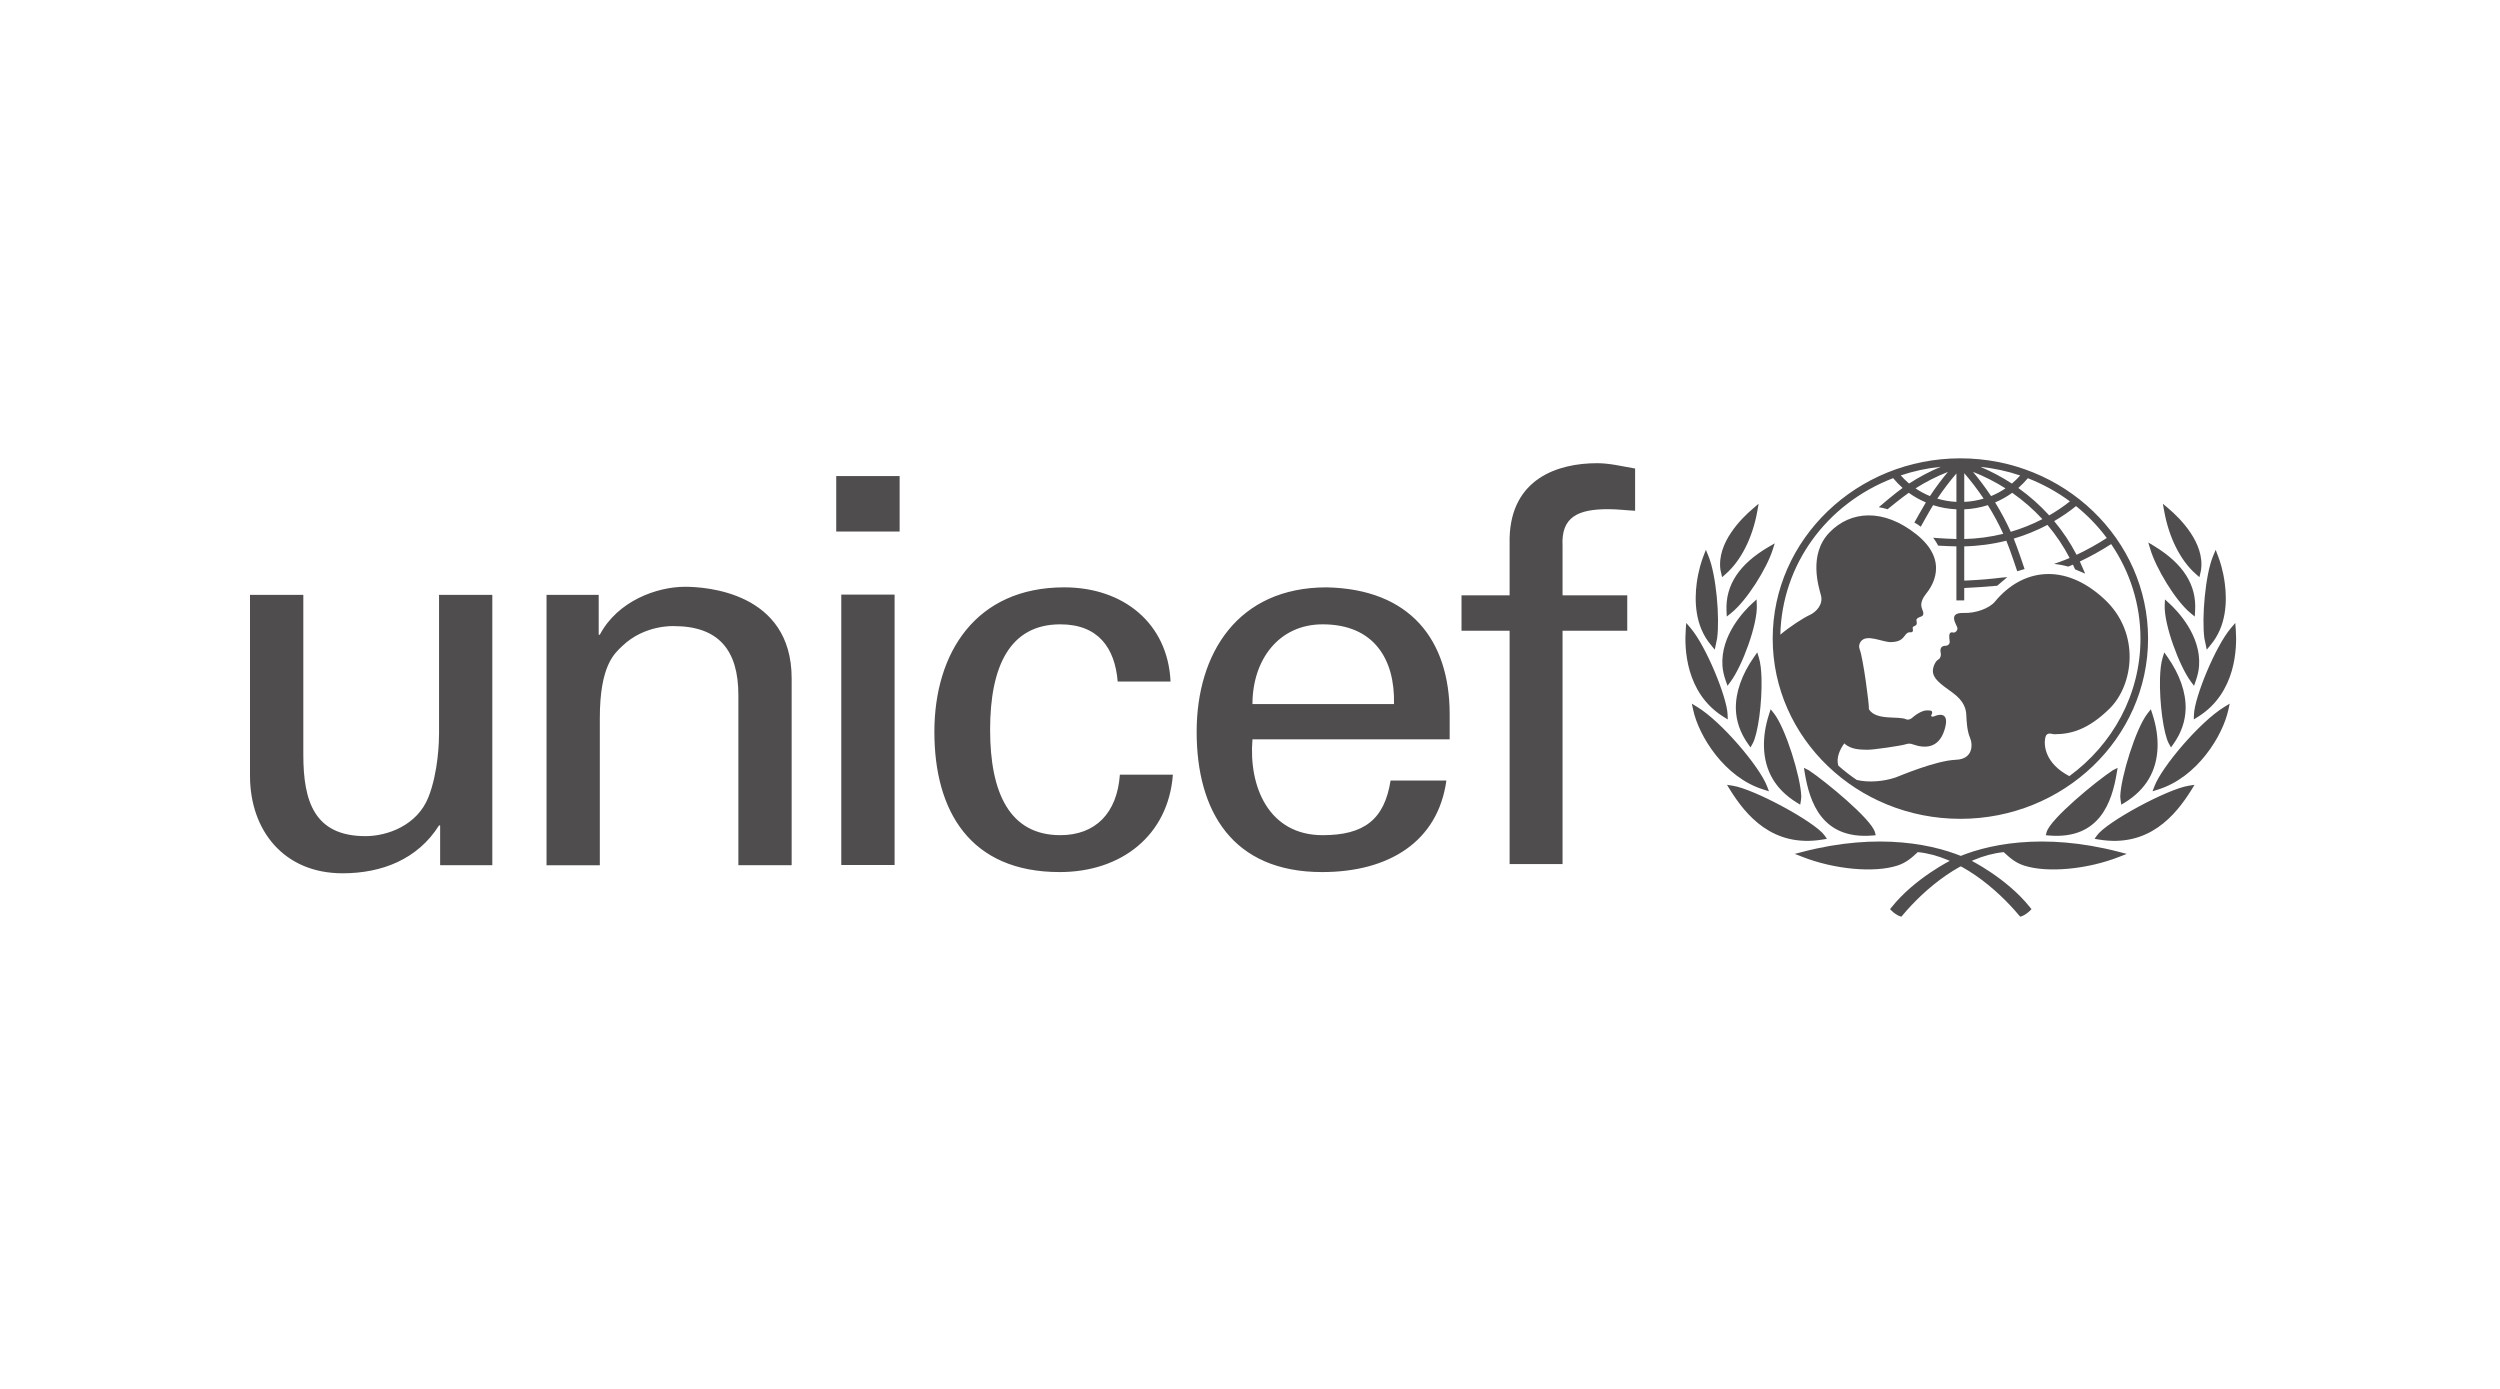 <?xml version="1.0" encoding="UTF-8"?> <svg xmlns="http://www.w3.org/2000/svg" width="180" height="100" viewBox="0 0 180 100" fill="none"><path d="M141.146 33C133.696 33 127.634 38.823 127.634 45.978C127.634 53.136 133.696 58.956 141.146 58.956C148.599 58.956 154.661 53.136 154.661 45.978C154.661 38.823 148.599 33 141.146 33ZM151.689 38.736C150.993 39.185 150.267 39.59 149.514 39.946C149.068 39.084 148.527 38.271 147.901 37.52C148.454 37.199 148.98 36.837 149.475 36.438C150.311 37.112 151.055 37.884 151.689 38.736ZM146.005 34.431C147.088 34.853 148.107 35.414 149.033 36.099C148.563 36.471 148.065 36.808 147.543 37.109C146.878 36.376 146.132 35.714 145.318 35.135C145.565 34.916 145.794 34.681 146.005 34.431ZM147.052 37.377C146.326 37.752 145.563 38.057 144.775 38.29C144.445 37.563 144.069 36.856 143.649 36.174C144.086 35.989 144.499 35.756 144.88 35.481C145.673 36.036 146.401 36.672 147.052 37.377ZM145.454 34.234C145.27 34.442 145.069 34.638 144.856 34.818C144.141 34.351 143.383 33.948 142.591 33.614C143.575 33.716 144.534 33.923 145.454 34.234ZM144.395 35.162C144.07 35.382 143.723 35.569 143.357 35.717C142.955 35.114 142.521 34.532 142.055 33.974C142.873 34.296 143.657 34.694 144.395 35.162ZM141.426 34.067C141.929 34.651 142.395 35.263 142.822 35.9C142.369 36.036 141.9 36.115 141.426 36.135V34.067ZM141.426 36.673C142.004 36.647 142.576 36.546 143.125 36.371C143.541 37.036 143.911 37.725 144.234 38.435C143.314 38.662 142.371 38.789 141.426 38.808V36.673ZM140.862 34.088V36.135C140.395 36.113 139.933 36.034 139.486 35.9C139.908 35.271 140.368 34.666 140.862 34.088ZM138.955 35.718C138.589 35.569 138.242 35.383 137.918 35.162C138.652 34.694 139.433 34.298 140.249 33.979C139.784 34.535 139.352 35.116 138.955 35.718ZM139.735 33.609C138.938 33.944 138.174 34.347 137.453 34.816C137.24 34.633 137.04 34.437 136.854 34.229C137.786 33.916 138.753 33.708 139.735 33.609ZM148.992 55.883C147.196 54.938 147.161 53.623 147.254 53.142C147.352 52.65 147.703 52.864 147.926 52.864C149.107 52.864 150.351 52.529 151.881 51.027C153.609 49.335 154.151 45.573 151.497 43.123C148.637 40.479 145.596 40.941 143.635 43.318C143.231 43.805 142.251 44.162 141.402 44.133C140.145 44.087 140.937 45.038 140.937 45.236C140.937 45.436 140.747 45.573 140.635 45.543C140.208 45.426 140.379 46.033 140.379 46.217C140.379 46.401 140.205 46.494 140.109 46.494C139.581 46.494 139.726 46.952 139.742 47.074C139.758 47.197 139.712 47.41 139.535 47.504C139.367 47.595 139.167 47.994 139.167 48.302C139.167 48.852 139.694 49.236 140.574 49.863C141.448 50.493 141.561 51.088 141.576 51.517C141.594 51.947 141.634 52.638 141.834 53.096C142.07 53.648 142.039 54.659 140.826 54.704C139.345 54.761 136.714 55.899 136.489 55.975C135.654 56.262 134.549 56.364 133.685 56.156C133.219 55.841 132.776 55.497 132.358 55.125C132.185 54.554 132.486 53.938 132.789 53.523C133.283 53.998 134.019 53.968 134.43 53.982C134.844 53.998 136.869 53.692 137.158 53.601C137.446 53.507 137.574 53.54 137.747 53.601C138.522 53.871 139.582 53.952 140.012 52.528C140.443 51.104 139.423 51.503 139.295 51.562C139.167 51.624 138.992 51.61 139.057 51.487C139.245 51.124 138.961 51.162 138.801 51.149C138.386 51.109 137.843 51.532 137.669 51.687C137.492 51.84 137.315 51.823 137.252 51.793C136.704 51.529 135.064 51.91 134.558 51.057C134.605 50.828 134.141 47.367 133.902 46.768C133.863 46.677 133.849 46.577 133.86 46.478C133.871 46.38 133.908 46.285 133.967 46.204C134.383 45.601 135.531 46.247 136.153 46.232C136.898 46.214 137.017 45.915 137.221 45.673C137.418 45.439 137.563 45.57 137.668 45.505C137.804 45.421 137.676 45.252 137.723 45.161C137.772 45.069 137.828 45.114 137.954 45.008C138.083 44.898 137.938 44.671 138.001 44.578C138.185 44.311 138.688 44.526 138.386 43.828C138.222 43.447 138.451 43.033 138.674 42.756C139.035 42.308 140.43 40.425 137.971 38.466C135.624 36.599 133.248 36.752 131.717 38.342C130.186 39.935 130.951 42.265 131.112 42.877C131.272 43.491 130.812 44.047 130.283 44.288C129.863 44.478 128.907 45.089 128.184 45.695C128.301 40.694 131.46 36.298 136.305 34.426C136.51 34.675 136.74 34.909 136.988 35.131C136.448 35.508 135.271 36.519 135.271 36.519C135.271 36.519 135.432 36.542 135.582 36.577C135.686 36.602 135.905 36.665 135.905 36.665C135.905 36.665 136.942 35.816 137.43 35.48C137.809 35.757 138.224 35.987 138.663 36.173C138.426 36.559 137.835 37.623 137.835 37.623C137.835 37.623 137.972 37.703 138.097 37.781C138.216 37.859 138.293 37.927 138.293 37.927C138.293 37.927 138.938 36.761 139.183 36.372C139.725 36.545 140.289 36.645 140.861 36.671V38.809C140.544 38.798 139.728 38.766 139.397 38.735L139.19 38.715L139.305 38.88C139.394 39.003 139.459 39.126 139.522 39.239L139.545 39.282L139.599 39.289C139.839 39.307 140.583 39.332 140.861 39.339V43.229H141.425V42.337C142.248 42.3 142.934 42.246 143.762 42.176L143.799 42.173L144.526 41.554L144.129 41.587C143.351 41.684 142.57 41.751 141.787 41.787L141.425 41.805V39.339C142.448 39.316 143.466 39.179 144.456 38.93C144.726 39.573 145.24 41.13 145.24 41.13L145.77 40.972C145.77 40.972 145.257 39.425 144.988 38.781C145.83 38.531 146.644 38.2 147.416 37.792C148.038 38.527 148.574 39.326 149.014 40.174C148.615 40.354 147.888 40.601 147.891 40.601C148.472 40.661 148.915 40.795 148.915 40.795C148.915 40.795 149.12 40.71 149.253 40.654C149.306 40.765 149.405 40.992 149.405 40.992L150.131 41.301L150.048 41.108C150.048 41.108 149.807 40.556 149.749 40.428C150.528 40.058 151.282 39.639 152.004 39.175C153.383 41.197 154.116 43.561 154.114 45.978C154.115 50.016 152.103 53.608 148.992 55.883ZM126.411 36.449L126.2 36.63C125.406 37.302 123.599 39.079 123.873 41.032C123.876 41.04 123.903 41.17 123.903 41.17L123.993 41.557L124.246 41.334C125.356 40.362 126.187 38.709 126.527 36.804L126.622 36.268L126.411 36.449ZM122.733 39.822L122.642 40.057C122.515 40.382 122.288 41.067 122.165 41.977C121.994 43.265 122.033 45.087 123.199 46.45C123.197 46.448 123.328 46.612 123.328 46.612L123.463 46.775L123.635 45.947C123.828 44.486 123.574 41.422 123.014 40.053L122.823 39.586L122.733 39.822ZM121.39 45.092L121.374 45.334C121.276 46.645 121.346 49.882 124.075 51.599L124.399 51.799L124.385 51.43C124.338 50.201 122.845 46.537 121.726 45.224L121.41 44.852L121.39 45.092ZM121.86 50.885L121.907 51.106C122.304 52.964 124.14 55.978 126.979 56.85L127.366 56.973L127.225 56.605C126.698 55.214 123.963 51.973 122.207 50.905L121.811 50.663L121.86 50.885ZM127.557 39.252L127.333 39.38C125.223 40.62 124.233 42.12 124.308 43.968L124.327 44.392L124.634 44.147C125.777 43.238 127.206 40.919 127.627 39.602L127.781 39.122L127.557 39.252ZM126.314 43.303L126.155 43.449C125.615 43.941 123.867 45.729 124.017 47.94C124.04 48.279 124.122 48.646 124.257 49.025L124.381 49.377L124.605 49.075C125.441 47.947 126.549 44.965 126.49 43.578L126.473 43.158L126.314 43.303ZM126.406 47.139L126.286 47.31C125.404 48.567 124.955 49.858 124.982 51.047C125.007 51.927 125.299 52.769 125.852 53.552L126.036 53.815L126.192 53.535C126.572 52.849 126.876 50.617 126.829 48.851C126.813 48.228 126.749 47.713 126.641 47.36L126.523 46.972L126.406 47.139ZM127.43 51.243L127.374 51.421C127.108 52.236 126.984 53.035 127.006 53.792C127.057 55.509 127.847 56.849 129.36 57.78L129.615 57.936L129.671 57.605C129.671 57.597 129.692 57.341 129.692 57.341C129.65 55.944 128.567 52.437 127.722 51.362L127.488 51.065L127.43 51.243ZM124.453 56.685L124.561 56.86C125.699 58.689 127.628 61.052 131.238 60.446L131.54 60.397L131.369 60.153C130.694 59.19 126.312 56.817 124.765 56.573L124.344 56.507L124.453 56.685ZM129.791 61.333L129.225 61.481L129.769 61.692C132.063 62.595 134.94 62.861 136.607 62.323C137.236 62.119 137.615 61.788 138.081 61.352C141.018 61.644 143.767 63.989 145.369 65.903L145.456 66L145.58 65.962C145.76 65.902 146.037 65.697 146.154 65.575L146.266 65.459L146.164 65.331C144.493 63.23 141.876 61.928 141.759 61.877C139.404 60.771 135.245 59.913 129.791 61.333Z" fill="#4F4D4D"></path><path d="M129.913 55.472L129.944 55.657C130.289 57.733 131.167 60.458 134.818 60.157L135.053 60.137L134.994 59.919C134.745 58.975 131.401 56.231 130.234 55.46L129.883 55.285L129.913 55.472ZM155.725 36.268L155.823 36.804C156.164 38.709 156.995 40.362 158.105 41.334L158.358 41.557L158.446 41.17C158.446 41.17 158.473 41.04 158.474 41.032C158.753 39.08 156.943 37.302 156.152 36.63L155.725 36.268ZM159.528 39.587L159.335 40.054C158.775 41.422 158.521 44.486 158.714 45.948L158.888 46.776L159.022 46.612L159.152 46.45C160.316 45.087 160.356 43.265 160.182 41.977C160.062 41.067 159.833 40.383 159.707 40.057L159.617 39.822L159.528 39.587ZM160.941 44.852L160.624 45.224C159.506 46.538 158.011 50.201 157.966 51.431L157.951 51.8L158.273 51.599C161.001 49.882 161.073 46.645 160.976 45.334L160.957 45.093L160.941 44.852ZM160.538 50.663L160.142 50.905C158.386 51.974 155.651 55.214 155.123 56.605L154.982 56.973L155.37 56.85C158.205 55.978 160.044 52.964 160.441 51.106L160.49 50.885L160.538 50.663ZM154.676 39.059L154.822 39.54C155.214 40.866 156.595 43.212 157.718 44.141L158.023 44.392L158.048 43.97C158.162 42.122 157.204 40.603 155.12 39.327L154.676 39.059ZM155.876 43.158L155.859 43.579C155.801 44.965 156.907 47.947 157.743 49.076L157.97 49.377L158.094 49.025C158.228 48.646 158.309 48.279 158.333 47.94C158.485 45.73 156.734 43.942 156.194 43.449L155.876 43.158ZM155.826 46.972L155.709 47.36C155.6 47.712 155.537 48.228 155.52 48.851C155.474 50.617 155.777 52.849 156.156 53.535L156.311 53.814L156.498 53.552C157.051 52.769 157.34 51.927 157.365 51.047C157.395 49.858 156.945 48.567 156.064 47.31L155.944 47.139L155.826 46.972ZM154.861 51.066L154.628 51.362C153.781 52.437 152.699 55.945 152.658 57.341C152.658 57.341 152.679 57.597 152.681 57.606L152.735 57.937C152.735 57.937 152.991 57.781 152.992 57.781C154.503 56.849 155.293 55.509 155.345 53.793C155.367 53.036 155.244 52.237 154.976 51.422L154.918 51.243L154.861 51.066ZM158.006 56.507L157.584 56.573C156.035 56.817 151.655 59.191 150.98 60.153L150.81 60.397L151.112 60.446C154.723 61.052 156.651 58.688 157.789 56.861L157.897 56.685L158.006 56.507ZM140.591 61.877C140.475 61.928 137.855 63.23 136.187 65.331L136.083 65.459L136.198 65.575C136.314 65.697 136.591 65.902 136.773 65.962L136.895 66L136.981 65.904C138.581 63.99 141.332 61.645 144.268 61.353C144.734 61.789 145.113 62.119 145.743 62.324C147.411 62.862 150.286 62.596 152.582 61.693L153.125 61.481L152.559 61.333C147.105 59.913 142.945 60.771 140.591 61.877ZM152.468 55.285L152.119 55.461C150.947 56.231 147.603 58.975 147.355 59.919L147.298 60.137L147.531 60.157C151.183 60.458 152.062 57.734 152.405 55.658L152.437 55.473L152.468 55.285ZM60.209 34.277H64.773V38.272H60.209V34.277ZM60.572 42.81H64.411V62.279H60.572V42.81ZM31.611 42.829H35.447V62.296H31.69V59.428H31.611C30.075 61.872 27.491 62.877 24.663 62.877C20.425 62.877 18 59.776 18 55.859V42.829H21.839V54.346C21.839 57.719 22.645 60.202 26.319 60.202C27.895 60.202 30.036 59.427 30.841 57.41C31.568 55.587 31.611 53.301 31.611 52.832V42.829ZM43.107 45.699H43.188C44.479 43.254 47.309 42.248 49.326 42.248C50.74 42.248 56.999 42.595 56.999 48.84V62.296H53.163V50.042C53.163 46.822 51.75 45.08 48.518 45.08C48.518 45.08 46.416 44.963 44.804 46.514C44.238 47.055 43.187 47.909 43.187 51.709V62.297H39.35V42.83H43.106L43.107 45.699ZM80.474 49.072C80.272 46.645 79.073 44.952 76.341 44.952C72.695 44.952 71.288 47.991 71.288 52.542C71.288 57.087 72.695 60.132 76.341 60.132C78.866 60.132 80.432 58.556 80.631 55.778H84.447C84.122 60.132 80.756 62.789 76.3 62.789C69.842 62.789 67.275 58.4 67.275 52.694C67.275 47.024 70.242 42.289 76.626 42.289C80.88 42.289 84.086 44.872 84.28 49.072H80.474V49.072ZM90.177 53.233C89.894 56.625 91.34 60.133 95.23 60.133C98.199 60.133 99.682 59.019 100.121 56.198H104.139C103.533 60.598 100.002 62.789 95.192 62.789C88.731 62.789 86.159 58.401 86.159 52.694C86.159 47.025 89.133 42.29 95.512 42.29C101.528 42.41 104.376 46.065 104.376 51.426V53.233H90.177V53.233ZM100.368 50.693C100.447 47.456 98.919 44.952 95.23 44.952C92.056 44.952 90.177 47.525 90.177 50.693H100.368ZM108.692 45.413H105.229V42.862H108.692V38.707C108.818 34.467 112.145 33.35 114.994 33.35C115.915 33.35 116.801 33.579 117.728 33.734V36.775C117.078 36.743 116.441 36.66 115.794 36.66C113.633 36.66 112.385 37.204 112.504 39.321V42.862H117.162V45.413H112.504V62.211H108.692V45.413Z" fill="#4F4D4D"></path></svg> 